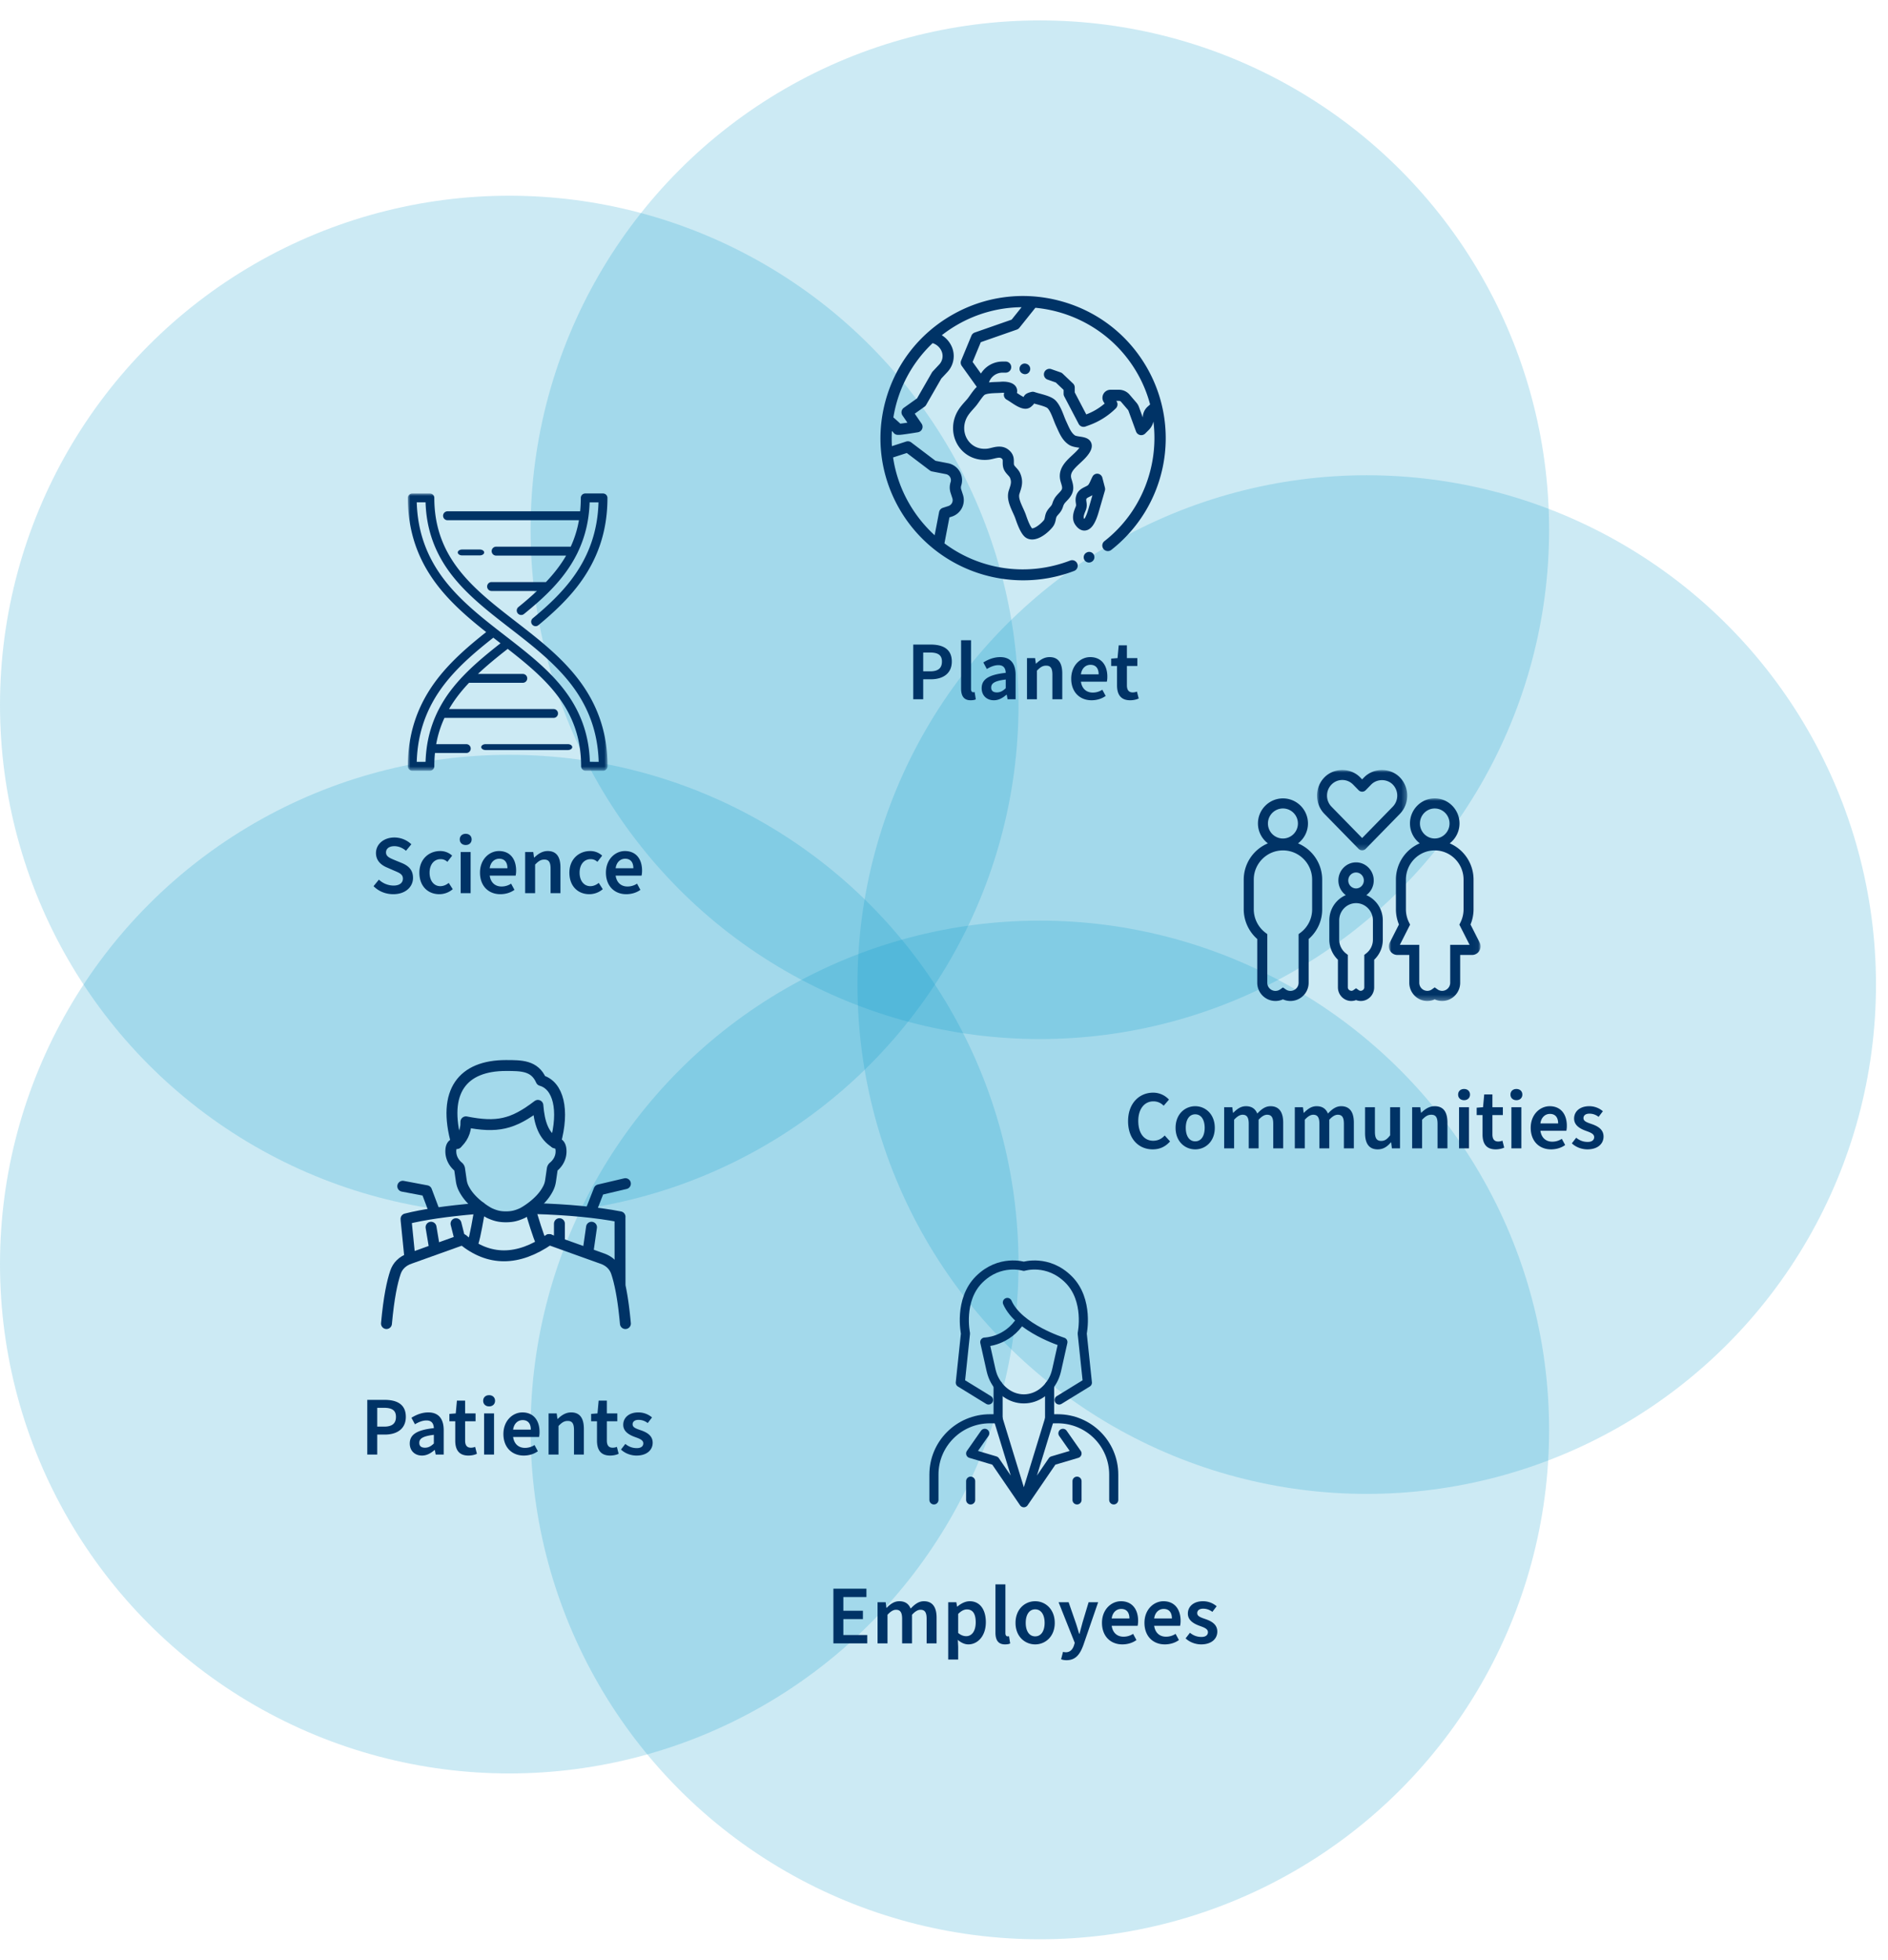 <svg width="370" height="384" viewBox="0 0 370 384" xmlns="http://www.w3.org/2000/svg" xmlns:xlink="http://www.w3.org/1999/xlink">
    <defs>
        <path id="f2xg59hqqa" d="M0 0h17.673v15.745H0z"/>
        <path id="jy6n3rhcmc" d="M0 0h17.956v39.703H0z"/>
        <path id="efuwqfnaue" d="M0 0h39.136v54.32H0z"/>
    </defs>
    <g fill="none" fill-rule="evenodd">
        <circle fill-opacity=".2" fill="#09C" cx="99.802" cy="138.153" r="99.802"/>
        <circle fill-opacity=".2" fill="#09C" cx="203.783" cy="103.802" r="99.802"/>
        <circle fill-opacity=".2" fill="#09C" cx="267.842" cy="192.928" r="99.802"/>
        <circle fill-opacity=".2" fill="#09C" cx="99.802" cy="247.704" r="99.802"/>
        <circle fill-opacity=".2" fill="#09C" cx="203.783" cy="280.198" r="99.802"/>
        <g fill="#036" fill-rule="nonzero">
            <path d="M178.975 137.02h1.95v-3.917h1.508c2.31 0 4.097-1.082 4.097-3.474 0-2.491-1.787-3.327-4.163-3.327h-3.392v10.718zm1.95-5.474v-3.687h1.295c1.557 0 2.376.459 2.376 1.77 0 1.294-.738 1.917-2.31 1.917h-1.36zM190.217 137.216c.459 0 .786-.065 1.016-.18l-.23-1.426c-.13.033-.196.033-.295.033-.196 0-.41-.164-.41-.639v-9.554h-1.95v9.456c0 1.425.509 2.31 1.869 2.31zM194.773 137.216c.95 0 1.737-.459 2.458-1.081h.065l.164.885h1.573v-4.77c0-2.244-1.016-3.49-3.015-3.49-1.278 0-2.425.492-3.31 1.05l.688 1.277c.721-.426 1.475-.753 2.261-.753 1.082 0 1.41.688 1.443 1.507-3.31.36-4.72 1.246-4.72 3.015 0 1.41.983 2.36 2.393 2.36zm.59-1.54c-.656 0-1.115-.262-1.115-.95 0-.82.656-1.312 2.852-1.574v1.704c-.59.558-1.082.82-1.737.82zM201.262 137.02h1.95v-5.605c.64-.655 1.098-.983 1.803-.983.852 0 1.229.475 1.229 1.786v4.802h1.934v-5.048c0-2.032-.754-3.212-2.491-3.212-1.098 0-1.918.59-2.639 1.279H203l-.147-1.082h-1.59v8.063zM213.897 137.216c1.049 0 2.032-.295 2.786-.852l-.656-1.213a3.38 3.38 0 0 1-1.868.558c-1.278 0-2.13-.787-2.327-2.13h5.08c.066-.296.098-.59.098-.984 0-2.261-1.18-3.835-3.359-3.835-1.885 0-3.72 1.606-3.72 4.228 0 2.688 1.737 4.228 3.966 4.228zm-2.065-5.08c.164-1.213.95-1.868 1.868-1.868 1.049 0 1.606.688 1.606 1.868h-3.474zM221.484 137.216c.656 0 1.246-.147 1.672-.344l-.344-1.36a2.168 2.168 0 0 1-.836.164c-.754 0-1.13-.459-1.13-1.393v-3.786h2.048v-1.54h-2.049v-2.507h-1.606l-.23 2.507-1.245.098v1.442h1.147v3.786c0 1.753.689 2.933 2.573 2.933z"/>
            <g>
                <path d="M224.708 71.937c-3.732-6.443-9.759-11.05-16.97-12.976-7.21-1.925-14.742-.937-21.207 2.782-6.465 3.72-11.09 9.725-13.021 16.91-1.932 7.186-.94 14.691 2.792 21.133a27.92 27.92 0 0 0 14.984 12.367 28.132 28.132 0 0 0 9.237 1.56c3.393 0 6.779-.615 9.98-1.84.562-.216.843-.845.627-1.406a1.093 1.093 0 0 0-1.411-.626c-8.52 3.263-17.743 1.78-24.633-3.373l.978-5.089.471-.152a3.387 3.387 0 0 0 2.181-4.266l-.345-1.06c-.08-.246-.08-.506 0-.75a3.376 3.376 0 0 0-.297-2.768 3.399 3.399 0 0 0-2.279-1.61l-2.464-.48-4.755-3.603a1.095 1.095 0 0 0-.999-.169l-2.784.901c-.059-.992-.06-1.984-.004-2.97.11.101.182.17.226.216.054.09.122.174.2.245.228.207.434.3.866.3.398 0 .986-.079 1.957-.222.922-.135 1.838-.288 1.847-.29a1.085 1.085 0 0 0 .722-1.686l-1.34-1.957 1.918-1.366a1.09 1.09 0 0 0 .313-.344l2.973-5.172 1.198-1.28a4.584 4.584 0 0 0 .89-4.874 5.01 5.01 0 0 0-1.99-2.334 25.848 25.848 0 0 1 3.054-2.06 25.672 25.672 0 0 1 12.583-3.432l-1.95 2.437-7.23 2.526a1.09 1.09 0 0 0-.648.612l-2.02 4.878c-.143.347-.097.742.121 1.047l2.95 4.117c-.423.384-.834.943-1.325 1.638-.215.304-.419.592-.56.753-.121.14-.244.277-.365.413-.634.711-1.29 1.447-1.756 2.43-1.025 2.16-.818 4.672.54 6.554 1.313 1.82 3.477 2.745 5.786 2.474.377-.044.728-.13 1.067-.214.936-.23 1.233-.254 1.533.026.146.137.16.163.157.625-.002.294-.005.66.097 1.078.163.669.584 1.13.923 1.502.168.185.342.375.396.504.34.813.192 1.263-.133 2.25l-.085.26c-.493 1.522.195 3.033.802 4.365.197.433.384.841.505 1.202.982 2.903 1.718 3.568 2.309 3.836.31.14.63.202.953.202 1.574 0 3.217-1.457 3.971-2.38.474-.58.59-1.16.676-1.585.042-.21.076-.377.14-.486.097-.166.212-.295.358-.459.292-.328.657-.737.893-1.478.18-.563.31-.7.74-1.159.076-.08.156-.164.242-.257 1.454-1.577 1.08-2.782.683-4.058-.334-1.073.25-1.76 1.662-3.07.612-.567 1.245-1.154 1.734-1.86.214-.309.865-1.248.462-2.18-.395-.912-1.399-1.066-2.206-1.189-.318-.048-.8-.122-.953-.222-.675-.44-1.089-1.359-1.488-2.247-.08-.177-.158-.351-.238-.52a17.515 17.515 0 0 1-.434-1.056c-.397-1.025-.847-2.186-1.614-2.996-.689-.727-1.988-1.077-3.133-1.387a13.51 13.51 0 0 1-.99-.29 1.094 1.094 0 0 0-.627-.039c-.557.13-.905.274-1.164.48-.068.055-.27.234-.388.522-.4-.191-.95-.557-1.288-.781L199.29 77c.114-.455.01-.82-.097-1.048-.61-1.285-2.635-1.185-3.035-1.15-.227.018-.514.028-.817.039-.477.017-1.005.036-1.526.094l.027-.075a2.791 2.791 0 0 1 2.621-1.838h.621a1.09 1.09 0 0 0 1.092-1.088c0-.6-.49-1.088-1.092-1.088h-.62c-1.74 0-3.334.913-4.228 2.35l-1.628-2.274 1.602-3.87 7.066-2.469c.193-.068.364-.188.492-.348l3.141-3.926c8.025.76 15.58 5.244 19.908 12.716a25.343 25.343 0 0 1 2.573 6.228l-.462.411a2.902 2.902 0 0 0-.973 2.14l-.754-2.066a2.714 2.714 0 0 0-.492-.84l-1.345-1.57a2.74 2.74 0 0 0-2.084-.957h-1.646a1.58 1.58 0 0 0-1.395.832 1.569 1.569 0 0 0 .08 1.618l.166.25a12.11 12.11 0 0 1-3.605 2.133l-2.257-4.309v-.96c0-.298-.123-.583-.338-.788l-2.033-1.933a1.094 1.094 0 0 0-.392-.24l-1.83-.64a1.087 1.087 0 1 0-.724 2.053l1.608.563 1.525 1.45v.762c0 .176.042.349.124.504l2.826 5.394c.254.485.83.707 1.345.517l.823-.302a14.296 14.296 0 0 0 5.124-3.268c.368-.367.425-.941.136-1.373l-.058-.087h.521c.164 0 .318.07.424.194l1.345 1.57c.043.05.077.108.1.17l1.484 4.068a1.09 1.09 0 0 0 1.798.398l.707-.704c.447-.446.755-1.01.903-1.636 1.093 8.727-2.342 17.755-9.6 23.432a1.085 1.085 0 0 0-.185 1.528 1.094 1.094 0 0 0 1.533.184 27.82 27.82 0 0 0 10.137-16.507 27.747 27.747 0 0 0-3.218-19.307zm-47 16.83 4.503 3.411c.133.101.288.17.452.202l2.713.528c.347.068.636.272.814.575.179.304.216.655.106.989a3.352 3.352 0 0 0-.003 2.1l.346 1.061a1.21 1.21 0 0 1-.779 1.524l-1.085.351a1.09 1.09 0 0 0-.735.83l-.873 4.543a25.977 25.977 0 0 1-4.974-6.183 25.479 25.479 0 0 1-3.172-9.061l2.687-.87zm6.364-17.355-1.284 1.372a1.093 1.093 0 0 0-.15.201l-2.916 5.075-2.593 1.847a1.086 1.086 0 0 0-.267 1.498l.97 1.417c-.56.083-1.06.152-1.394.188a55.305 55.305 0 0 0-1.358-1.218 25.69 25.69 0 0 1 7.69-14.555c.797.25 1.45.842 1.77 1.614.359.869.175 1.874-.468 2.561zm8.903 5.946c.487-.273 1.617-.313 2.443-.342.33-.012.643-.023.922-.046.147-.012.311-.01.465.002a1.084 1.084 0 0 0 .503 1.354c.205.109.49.298.791.499.854.567 1.821 1.21 2.73 1.267.826.053 1.286-.416 1.483-.616.016-.016.03-.032.046-.046.111-.09.215-.211.293-.357.174.05.358.1.546.15.646.175 1.85.5 2.116.78.472.5.84 1.449 1.165 2.287.164.423.32.823.493 1.193.075.159.148.323.223.489.504 1.12 1.075 2.389 2.286 3.178.55.358 1.223.46 1.818.552.071.01.154.023.237.037-.352.49-.855.956-1.385 1.449-1.352 1.254-3.034 2.815-2.26 5.306.366 1.176.383 1.303-.205 1.94-.08.087-.155.167-.225.24-.503.535-.901.957-1.23 1.99-.096.301-.22.44-.445.693-.18.202-.404.453-.61.806-.249.422-.33.829-.396 1.156-.065.321-.101.483-.228.638a6.358 6.358 0 0 1-1.379 1.214c-.513.325-.813.37-.915.363-.116-.124-.538-.67-1.176-2.555-.157-.466-.375-.944-.586-1.407-.465-1.021-.946-2.077-.712-2.798l.082-.25c.373-1.134.726-2.206.072-3.767-.198-.475-.515-.822-.794-1.128-.181-.199-.386-.423-.418-.552-.038-.158-.037-.34-.035-.55.003-.57.01-1.429-.848-2.228-1.208-1.127-2.617-.78-3.55-.55-.286.07-.557.137-.797.165-1.534.18-2.903-.398-3.758-1.583-.895-1.24-1.025-2.91-.34-4.355.333-.7.834-1.262 1.415-1.913.126-.142.254-.286.382-.433.213-.244.448-.576.695-.926.296-.419.847-1.198 1.086-1.346z"/>
                <path d="M214.338 108.656a1.026 1.026 0 0 0-1.405-.375l-.04.023a1.036 1.036 0 0 0-.373 1.412 1.027 1.027 0 0 0 1.405.375l.04-.023c.491-.286.658-.918.373-1.412zM216.539 95.554l-.503-1.939a1.053 1.053 0 0 0-.885-.787 1.04 1.04 0 0 0-1.043.552c-.114.215-.217.444-.317.665-.168.373-.341.757-.521.97-.102.12-.362.248-.614.372-.601.297-1.425.704-1.74 1.73-.195.637-.122 1.14-.069 1.509.046.318.057.429-.026.63l-.01.024c-.333.799-.952 2.285-.084 3.55.619.901 1.27 1.133 1.775 1.133.099 0 .192-.009.279-.023 1.065-.178 1.866-1.312 2.52-3.57l1.23-4.238c.054-.188.057-.388.008-.578zm-3.24 4.208c-.334 1.15-.629 1.688-.8 1.926a2.05 2.05 0 0 1-.063-.088c-.2-.29.099-1.007.296-1.482l.01-.025c.32-.765.234-1.352.172-1.78-.04-.275-.054-.393-.004-.556.04-.133.286-.262.654-.444.164-.081.344-.17.526-.278l-.79 2.727zM201.22 71.314l-.07-.024a1.01 1.01 0 0 0-1.291.632 1.037 1.037 0 0 0 .62 1.316l.069.025c.111.04.224.058.336.058.418 0 .81-.266.956-.69a1.037 1.037 0 0 0-.62-1.317z"/>
            </g>
        </g>
        <g fill="#036" fill-rule="nonzero">
            <path d="M163.325 322.02h6.637v-1.64h-4.687v-3.113h3.835v-1.638h-3.835v-2.688h4.523v-1.639h-6.473zM171.978 322.02h1.95v-5.605c.606-.672 1.163-.983 1.655-.983.82 0 1.212.475 1.212 1.786v4.802h1.934v-5.605c.607-.672 1.164-.983 1.655-.983.836 0 1.213.475 1.213 1.786v4.802h1.95v-5.048c0-2.032-.786-3.212-2.49-3.212-1.033 0-1.82.623-2.59 1.442-.377-.9-1.049-1.442-2.229-1.442-1.016 0-1.786.59-2.474 1.295h-.05l-.147-1.098h-1.59v8.063zM185.825 325.182h1.95v-2.507l-.065-1.344c.639.558 1.343.885 2.064.885 1.787 0 3.425-1.59 3.425-4.342 0-2.491-1.163-4.114-3.162-4.114-.885 0-1.737.476-2.426 1.05h-.049l-.147-.853h-1.59v11.225zm3.523-4.572c-.459 0-1.016-.164-1.573-.639v-3.72c.606-.606 1.147-.885 1.72-.885 1.197 0 1.721.934 1.721 2.524 0 1.803-.819 2.72-1.868 2.72zM196.952 322.216c.459 0 .787-.065 1.016-.18l-.23-1.426c-.13.033-.196.033-.294.033-.197 0-.41-.164-.41-.639v-9.554h-1.95v9.456c0 1.425.508 2.31 1.868 2.31zM202.868 322.216c2 0 3.835-1.54 3.835-4.211 0-2.688-1.836-4.245-3.835-4.245-2.016 0-3.851 1.557-3.851 4.245 0 2.67 1.835 4.211 3.851 4.211zm0-1.573c-1.164 0-1.852-1.049-1.852-2.638 0-1.606.688-2.655 1.852-2.655 1.164 0 1.852 1.049 1.852 2.655 0 1.59-.688 2.638-1.852 2.638zM209.013 325.314c1.77 0 2.622-1.115 3.294-2.95l2.9-8.407h-1.867l-1.18 3.917c-.197.737-.41 1.524-.607 2.277h-.065c-.23-.77-.459-1.573-.705-2.277l-1.36-3.917h-1.967l3.163 7.948-.147.508c-.262.787-.754 1.344-1.59 1.344-.18 0-.328-.017-.557-.082l-.377 1.458c.311.115.623.18 1.065.18zM219.927 322.216c1.05 0 2.032-.295 2.786-.852l-.655-1.213a3.38 3.38 0 0 1-1.868.558c-1.279 0-2.13-.787-2.327-2.13h5.08c.065-.296.098-.59.098-.984 0-2.261-1.18-3.835-3.36-3.835-1.884 0-3.72 1.606-3.72 4.228 0 2.688 1.738 4.228 3.966 4.228zm-2.064-5.08c.163-1.213.95-1.868 1.868-1.868 1.049 0 1.606.688 1.606 1.868h-3.474zM228.252 322.216c1.049 0 2.032-.295 2.786-.852l-.655-1.213a3.38 3.38 0 0 1-1.869.558c-1.278 0-2.13-.787-2.327-2.13h5.08c.066-.296.099-.59.099-.984 0-2.261-1.18-3.835-3.36-3.835-1.884 0-3.72 1.606-3.72 4.228 0 2.688 1.738 4.228 3.966 4.228zm-2.065-5.08c.164-1.213.95-1.868 1.869-1.868 1.048 0 1.606.688 1.606 1.868h-3.475zM235.397 322.216c2.049 0 3.163-1.114 3.163-2.507s-1.098-2.032-2.343-2.458c-1.016-.344-1.59-.574-1.59-1.164 0-.475.36-.868 1.163-.868.64 0 1.23.196 1.803.623l.836-1.098a4.07 4.07 0 0 0-2.688-.984c-1.802 0-2.95 1.016-2.95 2.426 0 1.278 1.082 1.95 2.246 2.376.901.328 1.688.59 1.688 1.262 0 .54-.41.934-1.262.934-.82 0-1.557-.246-2.262-.82l-.852 1.098c.787.754 1.934 1.18 3.048 1.18z"/>
        </g>
        <g stroke="#036" stroke-linecap="round" stroke-linejoin="round" stroke-width="1.781">
            <path d="m193.728 274.33-5.534-3.4 1.015-9.65s-1.384-6.527 2.674-10.57c4.059-4.046 8.763-2.574 8.763-2.574s4.704-1.472 8.763 2.573c4.058 4.044 2.675 10.57 2.675 10.57l1.015 9.651-5.535 3.4"/>
            <path d="M197.418 255.213c2.213 5.055 10.886 7.765 10.886 7.765l-1.19 5.318c-.137.614-.313 1.222-.584 1.79-1.146 2.398-3.35 4.022-5.884 4.022-2.533 0-4.739-1.624-5.884-4.022-.271-.568-.447-1.176-.584-1.79l-1.19-5.318s4.43-.044 7.115-4.377"/>
            <path d="M205.692 271.46v6.548h1.595c6.062 0 10.976 4.897 10.976 10.937v4.964M195.601 271.46v6.548h-1.596c-6.062 0-10.977 4.897-10.977 10.937v4.964"/>
            <path d="m205.692 278.008-5.046 16.452 5.626-8.226 4.797-1.424-2.765-3.953M192.988 280.857l-2.765 3.953 4.797 1.424 5.626 8.226-5.045-16.452M211.068 290.233v3.676M190.223 290.233v3.676"/>
        </g>
        <g fill="#036" fill-rule="nonzero">
            <path d="M71.977 285.02h1.95v-3.917h1.508c2.31 0 4.097-1.082 4.097-3.474 0-2.491-1.786-3.327-4.163-3.327h-3.392v10.718zm1.95-5.474v-3.687h1.295c1.557 0 2.376.459 2.376 1.77 0 1.294-.737 1.917-2.31 1.917h-1.36zM82.695 285.216c.95 0 1.737-.459 2.458-1.081h.065l.164.885h1.573v-4.77c0-2.244-1.016-3.49-3.015-3.49-1.278 0-2.425.492-3.31 1.05l.688 1.277c.721-.426 1.475-.753 2.262-.753 1.081 0 1.409.688 1.442 1.507-3.31.36-4.72 1.246-4.72 3.015 0 1.41.983 2.36 2.393 2.36zm.59-1.54c-.656 0-1.115-.262-1.115-.95 0-.82.656-1.312 2.852-1.574v1.704c-.59.558-1.082.82-1.737.82zM91.79 285.216c.655 0 1.245-.147 1.671-.344l-.344-1.36a2.168 2.168 0 0 1-.836.164c-.754 0-1.13-.459-1.13-1.393v-3.786h2.048v-1.54h-2.048v-2.507h-1.606l-.23 2.507-1.245.098v1.442h1.147v3.786c0 1.753.688 2.933 2.573 2.933zM94.87 285.02h1.95v-8.063h-1.95v8.063zm.984-9.44c.688 0 1.163-.442 1.163-1.098 0-.655-.475-1.097-1.163-1.097-.688 0-1.164.442-1.164 1.097 0 .656.476 1.098 1.164 1.098zM102.622 285.216c1.049 0 2.032-.295 2.786-.852l-.656-1.213a3.38 3.38 0 0 1-1.868.558c-1.278 0-2.13-.787-2.327-2.13h5.08c.066-.296.098-.59.098-.984 0-2.261-1.18-3.835-3.359-3.835-1.885 0-3.72 1.606-3.72 4.228 0 2.688 1.737 4.228 3.966 4.228zm-2.065-5.08c.164-1.213.95-1.868 1.868-1.868 1.049 0 1.606.688 1.606 1.868h-3.474zM107.505 285.02h1.95v-5.605c.64-.655 1.098-.983 1.803-.983.852 0 1.23.475 1.23 1.786v4.802h1.933v-5.048c0-2.032-.754-3.212-2.491-3.212-1.098 0-1.917.59-2.638 1.279h-.05l-.147-1.082h-1.59v8.063zM119.566 285.216c.656 0 1.246-.147 1.672-.344l-.344-1.36a2.168 2.168 0 0 1-.836.164c-.754 0-1.13-.459-1.13-1.393v-3.786h2.048v-1.54h-2.049v-2.507h-1.606l-.229 2.507-1.245.098v1.442h1.147v3.786c0 1.753.688 2.933 2.572 2.933zM124.745 285.216c2.048 0 3.163-1.114 3.163-2.507s-1.098-2.032-2.344-2.458c-1.016-.344-1.59-.574-1.59-1.164 0-.475.361-.868 1.164-.868.64 0 1.23.196 1.803.623l.836-1.098a4.07 4.07 0 0 0-2.688-.984c-1.803 0-2.95 1.016-2.95 2.426 0 1.278 1.082 1.95 2.245 2.376.902.328 1.688.59 1.688 1.262 0 .54-.41.934-1.262.934-.819 0-1.556-.246-2.261-.82l-.852 1.098c.786.754 1.934 1.18 3.048 1.18z"/>
        </g>
        <g fill="#036" fill-rule="nonzero">
            <path d="M77.074 175.216c2.425 0 3.867-1.458 3.867-3.195 0-1.557-.885-2.36-2.163-2.9l-1.442-.59c-.885-.378-1.688-.673-1.688-1.492 0-.77.64-1.23 1.639-1.23.82 0 1.606.329 2.278.902l1.048-1.278a4.838 4.838 0 0 0-3.326-1.327c-2.098 0-3.606 1.327-3.606 3.048 0 1.556 1.098 2.392 2.164 2.835l1.458.639c.967.41 1.655.688 1.655 1.54 0 .82-.655 1.36-1.835 1.36a4.23 4.23 0 0 1-2.868-1.163l-1.049 1.278c1.016 1.033 2.393 1.573 3.868 1.573zM86.087 175.216c.918 0 1.868-.311 2.638-.983l-.786-1.229c-.46.377-1.016.64-1.656.64-1.229 0-2.097-1.05-2.097-2.64 0-1.605.885-2.654 2.163-2.654.508 0 .918.164 1.327.524l.935-1.212a3.422 3.422 0 0 0-2.36-.902c-2.163 0-4.064 1.557-4.064 4.245 0 2.67 1.704 4.211 3.9 4.211zM90.282 175.02h1.95v-8.063h-1.95v8.063zm.983-9.44c.689 0 1.164-.442 1.164-1.098 0-.655-.475-1.097-1.164-1.097-.688 0-1.163.442-1.163 1.097 0 .656.475 1.098 1.163 1.098zM98.033 175.216c1.05 0 2.032-.295 2.786-.852l-.655-1.213a3.38 3.38 0 0 1-1.868.558c-1.279 0-2.13-.787-2.328-2.13h5.08c.066-.296.099-.59.099-.984 0-2.261-1.18-3.835-3.36-3.835-1.884 0-3.72 1.606-3.72 4.228 0 2.688 1.738 4.228 3.966 4.228zm-2.065-5.08c.164-1.213.951-1.868 1.869-1.868 1.048 0 1.606.688 1.606 1.868h-3.475zM102.917 175.02h1.95v-5.605c.639-.655 1.098-.983 1.803-.983.852 0 1.229.475 1.229 1.786v4.802h1.933v-5.048c0-2.032-.754-3.212-2.49-3.212-1.099 0-1.918.59-2.639 1.279h-.05l-.147-1.082h-1.59v8.063zM115.486 175.216c.918 0 1.868-.311 2.638-.983l-.786-1.229c-.46.377-1.016.64-1.655.64-1.23 0-2.098-1.05-2.098-2.64 0-1.605.885-2.654 2.163-2.654.508 0 .918.164 1.328.524l.934-1.212a3.422 3.422 0 0 0-2.36-.902c-2.163 0-4.064 1.557-4.064 4.245 0 2.67 1.704 4.211 3.9 4.211zM122.713 175.216c1.049 0 2.032-.295 2.786-.852l-.656-1.213a3.38 3.38 0 0 1-1.868.558c-1.278 0-2.13-.787-2.327-2.13h5.08c.066-.296.099-.59.099-.984 0-2.261-1.18-3.835-3.36-3.835-1.884 0-3.72 1.606-3.72 4.228 0 2.688 1.737 4.228 3.966 4.228zm-2.065-5.08c.164-1.213.95-1.868 1.868-1.868 1.049 0 1.606.688 1.606 1.868h-3.474z"/>
        </g>
        <g fill="#036" fill-rule="nonzero">
            <path d="M225.909 225.216c1.376 0 2.49-.524 3.392-1.557l-1.05-1.163c-.589.655-1.326 1.032-2.26 1.032-1.787 0-2.918-1.474-2.918-3.883 0-2.393 1.246-3.835 2.95-3.835.836 0 1.475.311 2.032.852l1.033-1.196a4.194 4.194 0 0 0-3.098-1.36c-2.72 0-4.916 2.08-4.916 5.588 0 3.556 2.147 5.522 4.835 5.522zM234.233 225.216c2 0 3.835-1.54 3.835-4.211 0-2.688-1.835-4.245-3.835-4.245-2.015 0-3.85 1.557-3.85 4.245 0 2.67 1.835 4.211 3.85 4.211zm0-1.573c-1.163 0-1.851-1.049-1.851-2.638 0-1.606.688-2.655 1.851-2.655 1.164 0 1.852 1.049 1.852 2.655 0 1.59-.688 2.638-1.852 2.638zM239.903 225.02h1.95v-5.605c.607-.672 1.164-.983 1.656-.983.82 0 1.212.475 1.212 1.786v4.802h1.934v-5.605c.606-.672 1.164-.983 1.655-.983.836 0 1.213.475 1.213 1.786v4.802h1.95v-5.048c0-2.032-.787-3.212-2.49-3.212-1.033 0-1.82.623-2.59 1.442-.377-.9-1.049-1.442-2.229-1.442-1.016 0-1.786.59-2.474 1.295h-.05l-.147-1.098h-1.59v8.063zM253.75 225.02h1.951v-5.605c.606-.672 1.164-.983 1.655-.983.82 0 1.213.475 1.213 1.786v4.802h1.934v-5.605c.606-.672 1.163-.983 1.655-.983.835 0 1.212.475 1.212 1.786v4.802h1.95v-5.048c0-2.032-.786-3.212-2.49-3.212-1.033 0-1.82.623-2.59 1.442-.377-.9-1.048-1.442-2.228-1.442-1.016 0-1.787.59-2.475 1.295h-.049l-.148-1.098h-1.59v8.063zM269.99 225.216c1.115 0 1.885-.54 2.59-1.376h.05l.147 1.18h1.59v-8.063h-1.934v5.506c-.59.77-1.05 1.098-1.754 1.098-.852 0-1.229-.491-1.229-1.802v-4.802h-1.934v5.047c0 2.032.754 3.212 2.475 3.212zM276.743 225.02h1.95v-5.605c.639-.655 1.098-.983 1.802-.983.852 0 1.23.475 1.23 1.786v4.802h1.933v-5.048c0-2.032-.754-3.212-2.49-3.212-1.099 0-1.918.59-2.64 1.279h-.048l-.148-1.082h-1.59v8.063zM285.936 225.02h1.95v-8.063h-1.95v8.063zm.983-9.44c.688 0 1.164-.442 1.164-1.098 0-.655-.476-1.097-1.164-1.097s-1.163.442-1.163 1.097c0 .656.475 1.098 1.163 1.098zM293.114 225.216c.655 0 1.245-.147 1.671-.344l-.344-1.36a2.168 2.168 0 0 1-.836.164c-.754 0-1.13-.459-1.13-1.393v-3.786h2.048v-1.54h-2.048v-2.507h-1.606l-.23 2.507-1.245.098v1.442h1.147v3.786c0 1.753.688 2.933 2.573 2.933zM296.195 225.02h1.95v-8.063h-1.95v8.063zm.983-9.44c.688 0 1.163-.442 1.163-1.098 0-.655-.475-1.097-1.163-1.097-.689 0-1.164.442-1.164 1.097 0 .656.475 1.098 1.164 1.098zM303.946 225.216c1.049 0 2.032-.295 2.786-.852l-.656-1.213a3.38 3.38 0 0 1-1.868.558c-1.278 0-2.13-.787-2.327-2.13h5.08c.066-.296.098-.59.098-.984 0-2.261-1.18-3.835-3.359-3.835-1.885 0-3.72 1.606-3.72 4.228 0 2.688 1.737 4.228 3.966 4.228zm-2.065-5.08c.164-1.213.95-1.868 1.868-1.868 1.049 0 1.606.688 1.606 1.868h-3.474zM311.09 225.216c2.05 0 3.164-1.114 3.164-2.507s-1.098-2.032-2.344-2.458c-1.016-.344-1.59-.574-1.59-1.164 0-.475.361-.868 1.164-.868.64 0 1.23.196 1.803.623l.835-1.098a4.07 4.07 0 0 0-2.687-.984c-1.803 0-2.95 1.016-2.95 2.426 0 1.278 1.082 1.95 2.245 2.376.902.328 1.688.59 1.688 1.262 0 .54-.41.934-1.262.934-.82 0-1.557-.246-2.261-.82l-.852 1.098c.786.754 1.933 1.18 3.048 1.18z"/>
        </g>
        <g transform="translate(258.107 150.885)">
            <mask id="gr4kkkg7qb" fill="#fff">
                <use xlink:href="#f2xg59hqqa"/>
            </mask>
            <path d="M1.955 5.017c0-.819.311-1.588.877-2.167a2.94 2.94 0 0 1 2.117-.896c.799 0 1.552.318 2.118.896l1.08 1.104a.96.96 0 0 0 1.383 0l1.078-1.104c1.131-1.157 3.104-1.157 4.235 0a3.116 3.116 0 0 1 0 4.333l-6.006 6.145-6.005-6.145a3.082 3.082 0 0 1-.877-2.166m6.882 10.728c.26 0 .51-.107.693-.295L16.226 8.6c1.93-1.976 1.93-5.19 0-7.164-1.87-1.914-5.13-1.914-7.001 0l-.388.396-.387-.396c-1.87-1.914-5.13-1.914-7.001 0-1.932 1.974-1.932 5.188 0 7.164l6.698 6.851a.96.96 0 0 0 .69.295" fill="#036" mask="url(#gr4kkkg7qb)"/>
        </g>
        <path d="M257.146 178.179a5.69 5.69 0 0 1-2.264 4.566l-.39.298v9.524a1.6 1.6 0 0 1-1.594 1.6c-.328 0-.643-.098-.907-.282l-.565-.396-.563.396a1.6 1.6 0 0 1-2.507-1.319v-9.523l-.388-.296a5.785 5.785 0 0 1-2.261-4.568v-5.811c0-3.16 2.566-5.733 5.72-5.733 3.152 0 5.719 2.572 5.719 5.733v5.81zm-5.72-19.759a2.939 2.939 0 0 1 2.933 2.94 2.941 2.941 0 0 1-2.933 2.944 2.942 2.942 0 0 1 0-5.884zm4.9 2.94c0-2.711-2.198-4.914-4.9-4.914-2.702 0-4.9 2.203-4.9 4.913 0 1.595.771 3 1.946 3.899a7.712 7.712 0 0 0-4.733 7.11v5.81c0 2.222.982 4.361 2.649 5.822v8.567a3.573 3.573 0 0 0 3.564 3.574 3.54 3.54 0 0 0 1.474-.317c.459.209.959.317 1.472.317a3.572 3.572 0 0 0 3.563-3.574v-8.565a7.65 7.65 0 0 0 2.653-5.823v-5.811c0-3.2-1.957-5.948-4.732-7.11 1.173-.898 1.945-2.304 1.945-3.899zM269.056 184.121a3.382 3.382 0 0 1-1.306 2.69l-.384.297v6.362c-.002.523-.649.862-1.058.569l-.554-.395-.554.393c-.415.295-1.063-.044-1.063-.567v-6.362l-.38-.297a3.43 3.43 0 0 1-1.308-2.69v-3.775c0-1.861 1.483-3.375 3.305-3.375 1.82 0 3.302 1.514 3.302 3.375v3.775zm-3.302-13.158c.84 0 1.525.7 1.525 1.56 0 .862-.684 1.566-1.525 1.566-.843 0-1.527-.704-1.527-1.566 0-.86.684-1.56 1.527-1.56zm2.01 4.438a3.56 3.56 0 0 0 1.453-2.878c0-1.952-1.552-3.541-3.463-3.541s-3.465 1.589-3.465 3.541c0 1.187.577 2.234 1.453 2.878-1.895.807-3.23 2.717-3.23 4.945v3.775c0 1.489.623 2.928 1.687 3.938v5.41c0 1.473 1.173 2.672 2.615 2.672.325 0 .643-.059.938-.176.298.117.614.176.94.176 1.44 0 2.612-1.199 2.612-2.671v-5.409a5.366 5.366 0 0 0 1.69-3.94v-3.775c0-2.228-1.335-4.138-3.23-4.945z" fill="#036"/>
        <g transform="translate(272.192 156.438)">
            <mask id="v4s1i6xhid" fill="#fff">
                <use xlink:href="#jy6n3rhcmc"/>
            </mask>
            <path d="M12.01 28.702v7.42c0 .88-.707 1.596-1.578 1.596-.32 0-.638-.099-.894-.281l-.56-.401-.563.399c-.26.186-.568.283-.89.283a1.588 1.588 0 0 1-1.576-1.595v-7.421H2.145l2.004-3.956-.221-.448a5.804 5.804 0 0 1-.597-2.563v-5.81c0-3.157 2.532-5.727 5.645-5.727 3.118 0 5.654 2.57 5.654 5.728v5.81c0 .886-.208 1.77-.6 2.56l-.224.45 2.006 3.956h-3.803zM8.975 1.985c1.601 0 2.902 1.316 2.902 2.935 0 1.62-1.3 2.94-2.902 2.94-1.594 0-2.894-1.32-2.894-2.94 0-1.62 1.3-2.935 2.894-2.935zm8.798 26.248-1.782-3.515c.39-.939.594-1.96.594-2.983v-5.81a7.721 7.721 0 0 0-4.67-7.11 4.933 4.933 0 0 0 1.92-3.895c0-2.713-2.18-4.92-4.86-4.92-2.675 0-4.85 2.207-4.85 4.92 0 1.59.759 2.993 1.917 3.892a7.728 7.728 0 0 0-4.669 7.114v5.81c0 1.02.204 2.04.591 2.98L.18 28.237a1.718 1.718 0 0 0 .063 1.648c.305.502.836.801 1.415.801h2.334v5.437c0 1.973 1.585 3.58 3.532 3.58.507 0 1-.109 1.452-.317.454.208.947.317 1.456.317 1.95 0 3.534-1.607 3.534-3.58v-5.437h2.33a1.63 1.63 0 0 0 1.408-.793c.309-.497.336-1.132.07-1.66z" fill="#036" mask="url(#v4s1i6xhid)"/>
        </g>
        <g>
            <g transform="translate(79.932 96.697)">
                <mask id="s8cci9gdlf" fill="#fff">
                    <use xlink:href="#efuwqfnaue"/>
                </mask>
                <path d="M35.667 52.586c-.165-5.366-1.863-10.053-5.178-14.303-3.095-3.968-7.153-7.11-11.45-10.438-4.215-3.264-8.574-6.64-11.825-10.835C3.698 12.472 1.902 7.467 1.74 1.734h1.728c.163 5.365 1.862 10.052 5.178 14.302 3.095 3.968 7.153 7.11 11.449 10.438 4.215 3.264 8.574 6.64 11.825 10.836 3.516 4.538 5.311 9.543 5.474 15.276h-1.727zm-24.65-17.008a.898.898 0 0 0-.105.107 32.617 32.617 0 0 0-2.654 3.107 25.037 25.037 0 0 0-2.37 3.847.822.822 0 0 0-.084.17 23.135 23.135 0 0 0-2.121 7.111c-.116.87-.188 1.757-.216 2.666H1.74c.162-5.733 1.958-10.738 5.474-15.276 2.746-3.545 6.317-6.52 9.534-9.052a353.87 353.87 0 0 0 1.41 1.095c-2.548 1.996-4.999 4.013-7.142 6.225zm28.117 17.81c-.012-6.471-1.926-12.079-5.85-17.143-3.386-4.37-7.833-7.814-12.135-11.144C12.94 18.741 5.182 12.734 5.182.866A.865.865 0 0 0 4.318 0H.864A.865.865 0 0 0 0 .866c0 6.498 1.914 12.127 5.85 17.208 2.696 3.478 6.064 6.37 9.496 9.086-3.21 2.538-6.728 5.513-9.496 9.085C1.914 41.325 0 46.955 0 53.453c0 .479.387.867.864.867h3.454a.866.866 0 0 0 .864-.867c0-.9.044-1.766.129-2.6h6.14a.865.865 0 0 0 .865-.867.865.865 0 0 0-.864-.867h-5.9a20.91 20.91 0 0 1 1.618-5.145h21.388a.865.865 0 0 0 .864-.867.866.866 0 0 0-.864-.867H8.07c1.065-1.842 2.39-3.532 3.916-5.144h10.542a.866.866 0 0 0 .864-.867.865.865 0 0 0-.864-.867H13.73c1.768-1.664 3.736-3.273 5.837-4.914 7.599 5.93 14.386 11.903 14.386 23.005 0 .479.386.867.864.867h3.454a.866.866 0 0 0 .863-.932z" fill="#036" mask="url(#s8cci9gdlf)"/>
            </g>
            <path d="M90.573 107.676c-.477 0-.863.259-.863.578 0 .319.386.578.863.578h3.451c.476 0 .863-.26.863-.578 0-.32-.387-.578-.863-.578h-3.451z" fill="#036"/>
            <path d="M87.705 101.937h25.753a20.88 20.88 0 0 1-1.61 5.185H97.224a.872.872 0 0 0-.87.874c0 .482.39.873.87.873h13.721c-1.058 1.832-2.387 3.535-3.952 5.185H96.336c-.48 0-.87.39-.87.873s.39.874.87.874h8.895a66.286 66.286 0 0 1-3.637 3.15.877.877 0 0 0-.13 1.229.868.868 0 0 0 1.225.13c3.876-3.145 7.914-6.788 10.41-11.826a.907.907 0 0 0 .105-.215 23.378 23.378 0 0 0 2.11-7.016.865.865 0 0 0 .019-.138c.114-.858.189-1.747.217-2.672h1.741c-.164 5.778-1.974 10.822-5.518 15.396-1.813 2.34-4.152 4.664-7.361 7.314a.875.875 0 0 0 .552 1.548.866.866 0 0 0 .554-.2c3.31-2.734 5.735-5.146 7.63-7.59 3.969-5.121 5.897-10.793 5.897-17.341a.872.872 0 0 0-.87-.874h-3.482a.872.872 0 0 0-.87.874c0 .906-.043 1.779-.127 2.62h-25.99a.873.873 0 0 0 0 1.747M111.283 145.815H95.171c-.475 0-.86.26-.86.579 0 .318.385.577.86.577h16.112c.475 0 .86-.259.86-.577 0-.32-.385-.579-.86-.579" fill="#036"/>
        </g>
        <g stroke="#036" stroke-width="2.138">
            <g stroke-linejoin="round">
                <path d="m90.677 242.892-10.298 3.689c-1.54.513-2.467 1.505-2.88 2.732-.623 1.854-1.283 4.798-1.76 10.038M92.704 243.487c.428-1.269 1.01-4.62 1.398-6.965" stroke-linecap="round"/>
                <path d="M103.824 236.674c.673 2.28 1.658 5.533 2.24 6.743"/>
                <path d="M122.563 259.351c-.478-5.24-1.138-8.184-1.761-10.038-.413-1.227-1.34-2.219-2.88-2.732l-10.298-3.69M108.828 223.95c.521-.01 1.026.293 1.112 1.343.146 1.783-.945 2.916-1.458 3.329a.698.698 0 0 0-.252.447l-.322 2.235c-.13.93-.428 1.546-.902 2.297-1.453 2.303-4.217 3.92-4.726 4.145-1.087.477-1.876.688-3.13.688s-2.045-.21-3.13-.688c-.509-.224-3.273-1.842-4.726-4.144-.474-.752-.77-1.367-.902-2.298l-.32-2.231a.714.714 0 0 0-.255-.452c-.515-.415-1.59-1.547-1.457-3.328.075-1.002.61-1.257 1.146-1.225" stroke-linecap="round"/>
                <path d="M89.506 224.068c-2.937-10.308 1.238-15.282 9.645-15.282 3.06 0 5.62 0 6.904 2.934 3.344.952 4.598 5.738 2.773 12.23" stroke-linecap="round"/>
                <path d="M89.506 224.068c.96-.83 1.859-2.246 1.799-4.247 6.11 1.206 9.182.536 14.106-3.226.275 3.504 1.138 5.981 3.417 7.355"/>
            </g>
            <path d="M90.677 242.892c5.14 4.246 10.79 4.246 16.947 0M121.503 238.434l.011 13.181M79.582 239.079l.7 6.965M79.571 238.841c3.37-.854 7.98-1.529 13.832-2.023M121.514 238.434c-4.535-.88-10.136-1.419-16.802-1.616" stroke-linecap="round"/>
            <path stroke-linecap="round" stroke-linejoin="round" d="m85.029 237.133-1.433-3.812-4.664-.878M115.846 237.133l1.556-3.983 5.16-1.213"/>
            <path stroke-linecap="round" d="m115.923 240.472-.699 4.875M109.633 239.776v3.482M89.366 239.776l.7 2.785M84.474 240.472l.7 4.179"/>
        </g>
    </g>
</svg>
